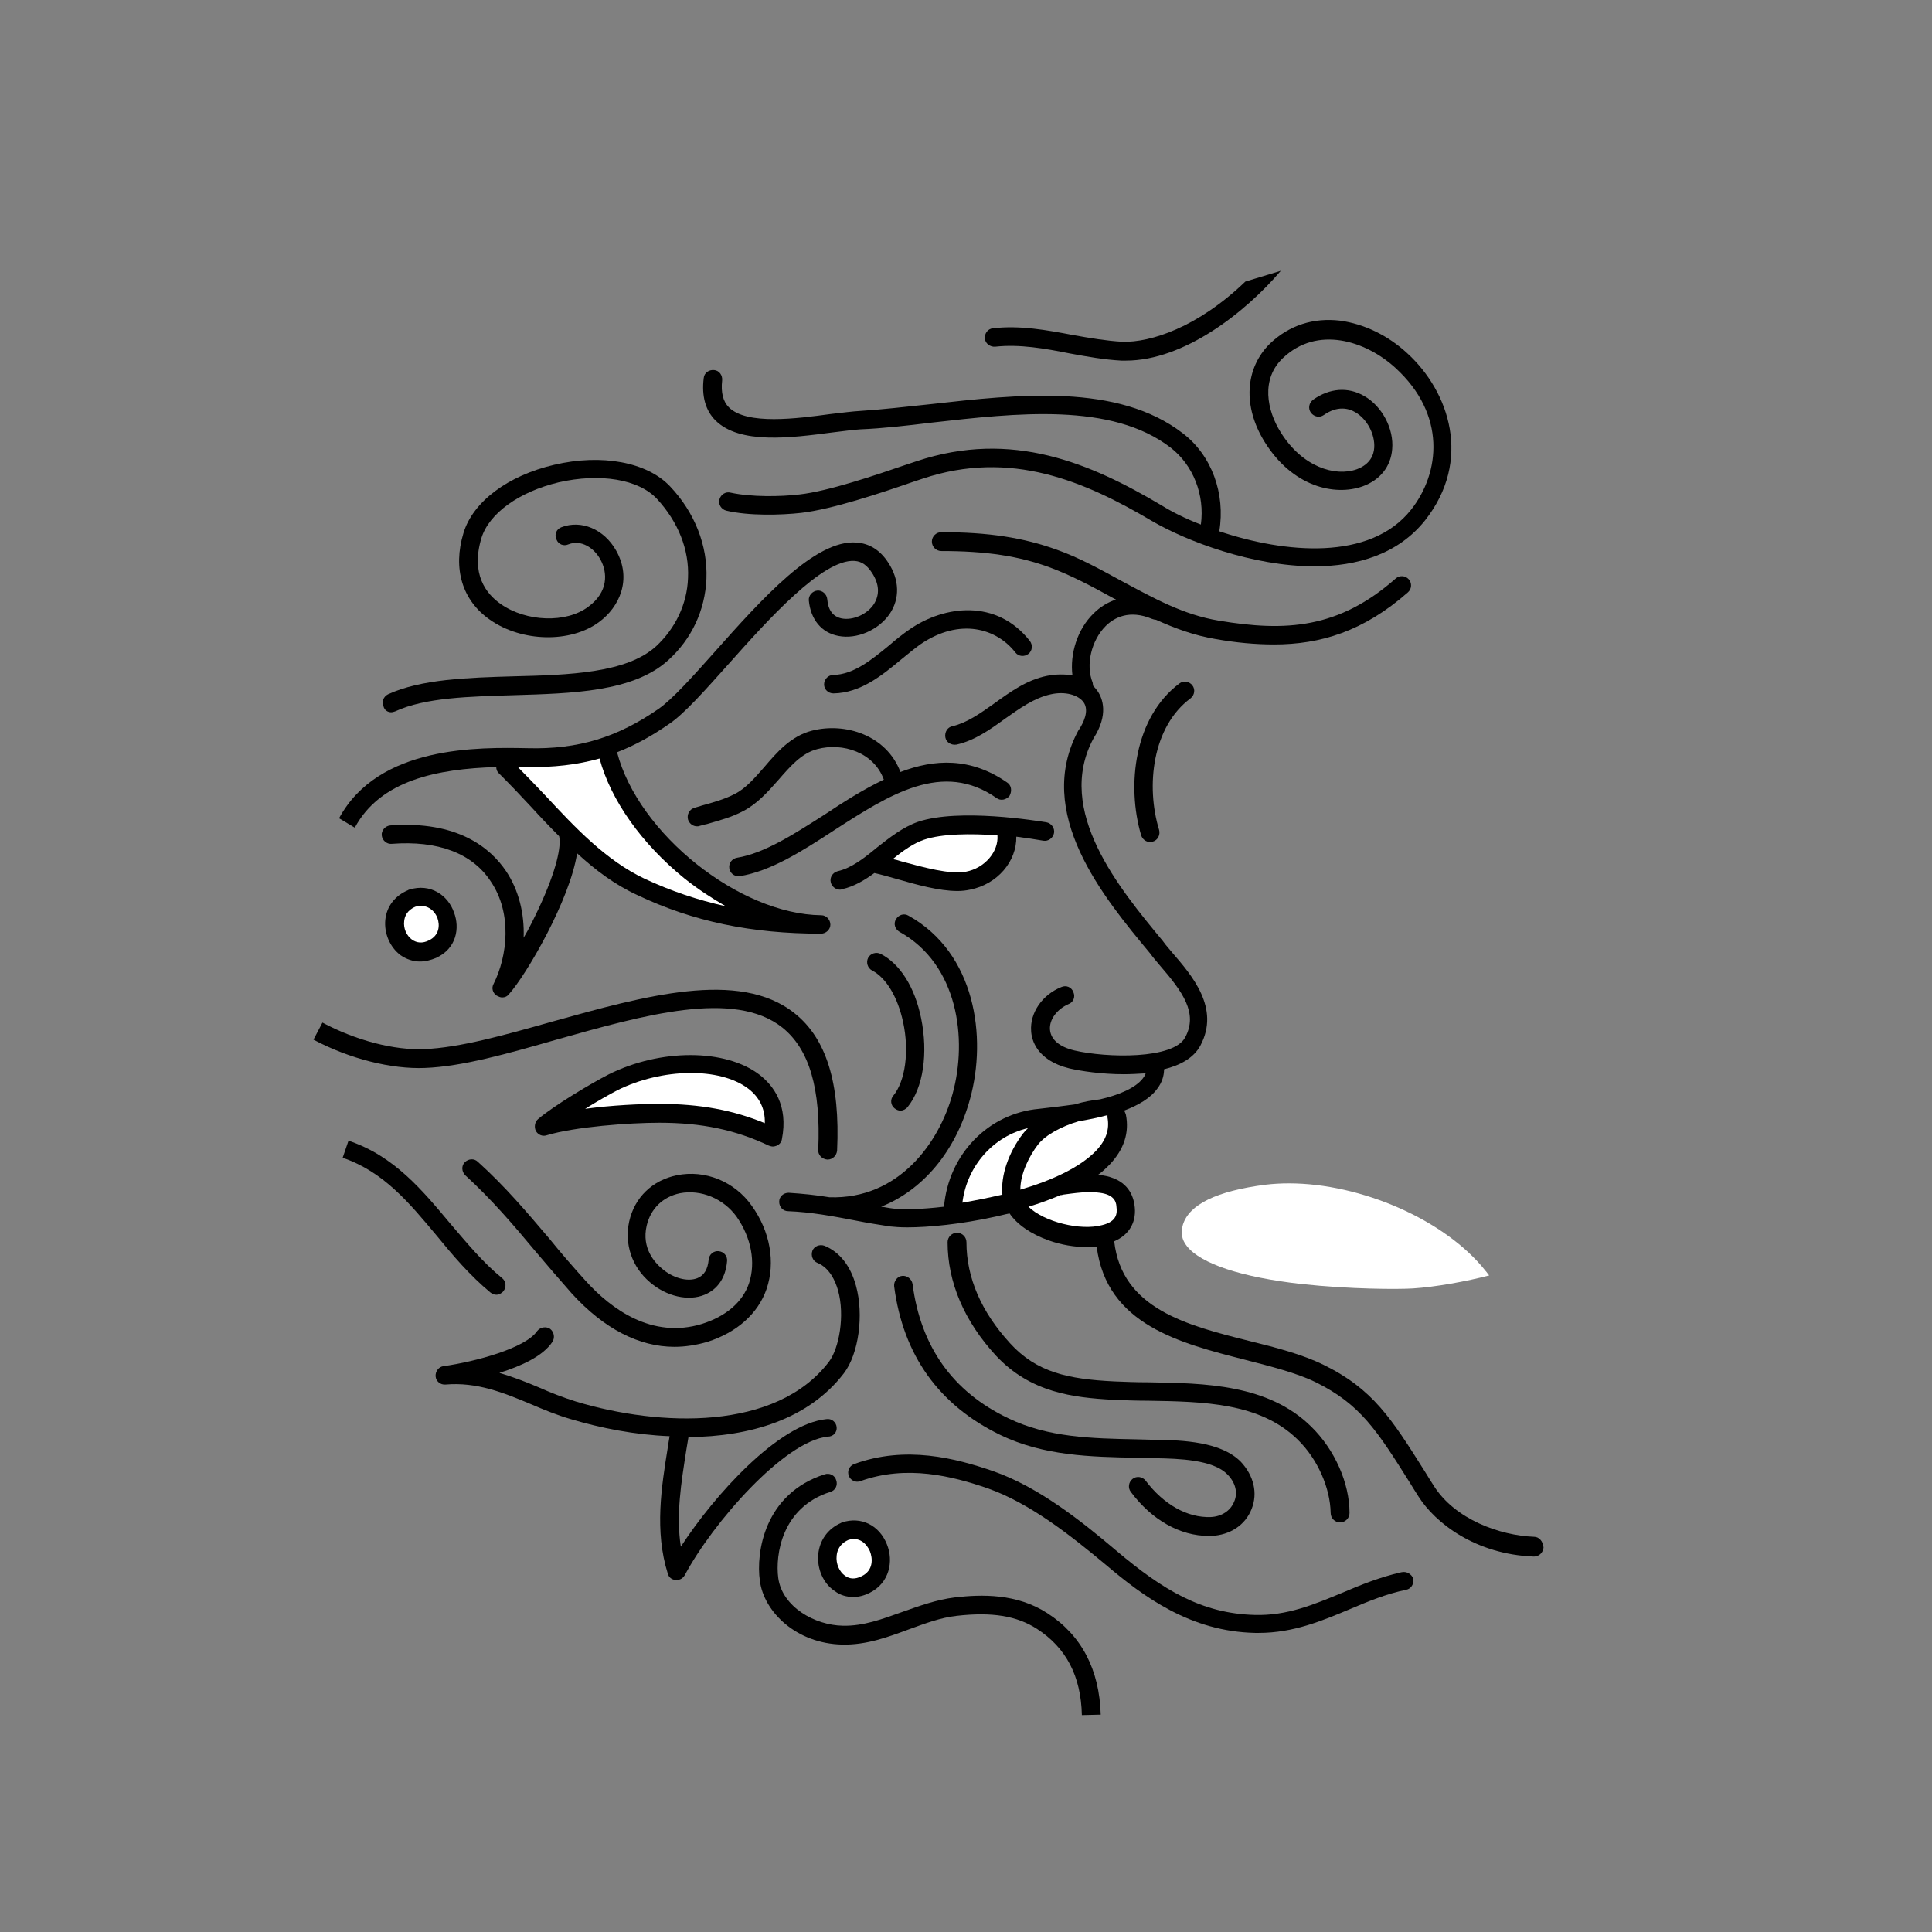 <?xml version="1.0" encoding="utf-8"?>
<!-- Generator: Adobe Illustrator 27.8.1, SVG Export Plug-In . SVG Version: 6.00 Build 0)  -->
<svg version="1.1" id="Layer_1" xmlns="http://www.w3.org/2000/svg" xmlns:xlink="http://www.w3.org/1999/xlink" x="0px" y="0px"
	 viewBox="0 0 430.2 430.2" style="enable-background:new 0 0 430.2 430.2;" xml:space="preserve">
<rect x="0" y="0" width="430.2" height="430.2" fill="#808080" stroke="none"/>
<style type="text/css">
	.st0{fill:#FFFFFF;stroke:#000000;stroke-miterlimit:10;}
	.st1{fill:#00AD99;}
	.st2{fill:#010101;}
	.st3{clip-path:url(#SVGID_00000036211831057163186200000005787852222606331579_);}
	.st4{clip-path:url(#SVGID_00000036211831057163186200000005787852222606331579_);fill:#FFFFFF;}
	.st5{clip-path:url(#SVGID_00000089549133678064231960000014479157559495829384_);}
	.st6{clip-path:url(#SVGID_00000089549133678064231960000014479157559495829384_);fill:#FFFFFF;}
	.st7{clip-path:url(#SVGID_00000076583439513112635300000001497702173648285569_);}
	.st8{clip-path:url(#SVGID_00000076583439513112635300000001497702173648285569_);fill:#FFFFFF;}
	.st9{clip-path:url(#SVGID_00000029014405186989548310000011918857241975383487_);}
	.st10{clip-path:url(#SVGID_00000155865265285896468420000002332822491723394492_);}
	.st11{clip-path:url(#SVGID_00000073713566022876220420000018170271120650878614_);}
	.st12{clip-path:url(#SVGID_00000073713566022876220420000018170271120650878614_);fill:#FFFFFF;}
	.st13{clip-path:url(#SVGID_00000174574831165394736720000012704914308037527712_);fill:#00AD98;}
	.st14{clip-path:url(#SVGID_00000174574831165394736720000012704914308037527712_);}
	.st15{clip-path:url(#SVGID_00000116933126749863420290000011199849386146244541_);}
</style>
<g>
	<defs>
		<rect id="SVGID_00000070107351165187336460000004982956326869792923_" x="69.8" y="60.2" width="290.6" height="321.7"/>
	</defs>
	<clipPath id="SVGID_00000116223805825995033420000011299579664958697886_">
		<use xlink:href="#SVGID_00000070107351165187336460000004982956326869792923_"  style="overflow:visible;"/>
	</clipPath>
	<path style="clip-path:url(#SVGID_00000116223805825995033420000011299579664958697886_);" d="M156.3,294.8
		c-11.1,3.4-20.2-3.3-25.9-9.6c-2.8-3.1-5.5-6.2-8-9.3c-5.1-6-9.9-11.7-16-17.2c-0.8-0.8-2.1-0.7-2.9,0.1c-0.8,0.8-0.7,2.1,0.1,2.9
		c5.8,5.3,10.6,10.9,15.6,16.9c2.6,3.1,5.3,6.2,8.1,9.4c7.2,7.9,15,11.9,22.9,11.9c2.4,0,4.9-0.4,7.3-1.1
		c6.6-2.1,11.3-6.3,13.2-11.8c2-5.9,0.8-12.8-3.3-18.5c-3.8-5.4-10.4-8.1-16.7-6.8c-5.4,1.1-9.4,4.9-10.6,10.3
		c-1.1,5,0.6,10.1,4.6,13.5c3.7,3.2,8.6,4.3,12.2,2.8c2.9-1.2,4.7-3.8,5-7.5c0.1-1.1-0.7-2.1-1.9-2.2c-1.1-0.1-2.1,0.7-2.2,1.9
		c-0.2,2.1-1,3.5-2.5,4.1c-2.2,0.9-5.5,0-8-2.2c-1.4-1.2-4.5-4.4-3.3-9.5c0.9-3.8,3.6-6.4,7.4-7.2c4.7-0.9,9.7,1.2,12.6,5.2
		c3.3,4.7,4.3,10.2,2.8,14.8C165.4,289.9,161.7,293.1,156.3,294.8"/>
	<path style="clip-path:url(#SVGID_00000116223805825995033420000011299579664958697886_);" d="M226.1,145.3c0.7,0.9,2,1,2.9,0.3
		s1-2,0.3-2.9c-7.4-9.4-19-7.9-26.7-2.6c-1.6,1.1-3.1,2.3-4.6,3.6c-3.9,3.2-7.9,6.5-12.5,6.6c-1.1,0-2,1-2,2.1c0,1.1,0.9,2,2.1,2
		c0,0,0,0,0,0c6-0.1,10.8-4,15-7.5c1.5-1.2,2.9-2.4,4.3-3.4C213.8,137.4,222,140,226.1,145.3"/>
	<path style="clip-path:url(#SVGID_00000116223805825995033420000011299579664958697886_);" d="M281.6,98.4
		c6.2,10,15.6,12.1,21.8,9.9c3.9-1.4,6.3-4.4,6.6-8.3c0.4-4.5-2.2-9.5-6.2-11.8c-3.6-2.1-7.7-1.8-11.4,0.8c-0.9,0.7-1.2,1.9-0.5,2.9
		c0.7,0.9,1.9,1.2,2.9,0.5c3-2.1,5.5-1.5,7-0.6c2.6,1.5,4.4,4.9,4.2,7.9c-0.1,1.6-0.9,3.7-3.9,4.8c-4.8,1.7-12.1-0.5-16.9-8.2
		c-3.1-4.9-4.5-11.9,0.5-16.6c7.6-7.2,18.3-3.9,25,2.2c11.4,10.4,10,23.4,3.5,31.6c-9.1,11.5-28.1,9.7-42.7,4.8
		c1.4-8.4-1.7-16.9-8.1-21.8c-14.5-11.2-36.6-8.7-56.2-6.5c-5.6,0.6-10.9,1.2-15.6,1.5c-1.8,0.1-4.1,0.4-6.7,0.7
		c-7.4,1-18.6,2.5-22.6-1.5c-1.3-1.3-1.8-3.3-1.5-6c0.1-1.1-0.6-2.2-1.8-2.3c-1.1-0.1-2.2,0.6-2.3,1.8c-0.5,4,0.4,7.2,2.6,9.4
		c5.4,5.4,16.8,3.9,26,2.7c2.5-0.3,4.7-0.6,6.3-0.7c4.9-0.2,10.2-0.8,15.9-1.5c18.7-2.1,40-4.6,53.2,5.6c5,3.9,7.6,10.5,6.7,17.1
		c-3.4-1.3-6.4-2.8-8.8-4.3c-15.7-9.3-33.2-16.9-54.5-9.8l-2.1,0.7c-7,2.4-17.6,6-24,6.7c-4.2,0.5-10.7,0.6-15.3-0.4
		c-1.1-0.3-2.2,0.4-2.5,1.5c-0.3,1.1,0.4,2.2,1.5,2.5c5.1,1.2,12.2,1,16.7,0.5c6.9-0.8,17.7-4.4,24.9-6.9l2.1-0.7
		c19.7-6.6,36.2,0.6,51.1,9.4c7.7,4.5,22.4,10.1,36.2,10.1c9.5,0,18.6-2.7,24.6-10.2c10.6-13.4,5.4-28.7-3.9-37.2
		c-4.4-4.1-9.8-6.6-15-7.3c-5.9-0.7-11.3,1-15.6,5.1C277.2,82,276.7,90.5,281.6,98.4"/>
	<path style="clip-path:url(#SVGID_00000116223805825995033420000011299579664958697886_);" d="M213.2,198.4c1,0,1.9-0.1,2.8-0.3
		c6.1-1.2,10.4-6.3,10.3-11.8c2.3,0.3,4.3,0.6,6,0.9c1.1,0.2,2.2-0.6,2.4-1.7c0.2-1.1-0.6-2.2-1.7-2.4c-2-0.3-19.4-3.2-28.6-0.1
		c-3.4,1.2-6.3,3.5-9.1,5.7c-2.9,2.4-5.7,4.6-8.8,5.3c-1.1,0.3-1.8,1.4-1.5,2.5c0.2,0.9,1.1,1.6,2,1.6c0.2,0,0.3,0,0.5-0.1
		c2.7-0.6,5-2,7.2-3.6c1.4,0.3,3.1,0.8,4.9,1.3C204.1,197,209.1,198.4,213.2,198.4"/>
	<path style="clip-path:url(#SVGID_00000116223805825995033420000011299579664958697886_);fill:#FFFFFF;" d="M205.7,187
		c4.1-1.4,10.5-1.4,16.4-1c0.3,3.6-2.8,7.3-7,8.1c-3.5,0.7-9.6-1-14.4-2.3c-0.6-0.2-1.3-0.4-1.9-0.5
		C201.1,189.4,203.4,187.8,205.7,187"/>
	<path style="clip-path:url(#SVGID_00000116223805825995033420000011299579664958697886_);" d="M224.2,174.2
		c-8.1-5.6-16.1-5.2-23.7-2.3c-3.1-8.2-12.3-11.1-19.7-9.2c-4.7,1.2-7.8,4.8-10.7,8.2c-2.1,2.4-4.1,4.7-6.5,5.9
		c-2.3,1.2-4.9,1.9-7.4,2.6c-0.5,0.2-1.1,0.3-1.6,0.5c-1.1,0.3-1.7,1.5-1.4,2.6c0.3,0.9,1.1,1.5,2,1.5c0.2,0,0.4,0,0.6-0.1
		c0.5-0.1,1-0.3,1.6-0.4c2.7-0.8,5.5-1.5,8.1-2.9c3.1-1.6,5.5-4.3,7.8-6.9c2.7-3.1,5.2-6,8.7-6.9c5.6-1.5,12.6,0.7,14.8,6.8
		c-4.6,2.2-9,5-13.2,7.8c-6.9,4.4-13.4,8.6-19.5,9.6c-1.1,0.2-1.9,1.2-1.7,2.4c0.2,1,1,1.7,2,1.7c0.1,0,0.2,0,0.3,0
		c6.9-1.1,13.8-5.5,21-10.2c12.4-8,24.2-15.6,36.2-7.2c0.9,0.7,2.2,0.4,2.9-0.5C225.4,176.1,225.2,174.8,224.2,174.2"/>
	<path style="clip-path:url(#SVGID_00000116223805825995033420000011299579664958697886_);" d="M186.3,317.8c-0.1-1.1-1.1-2-2.3-1.8
		c-10.7,1.1-25,17-32.4,28.4c-1.1-7.1,0.1-14.3,1.2-21.4c0.2-1,0.3-2,0.5-3c13.6-0.1,26.7-3.9,34.6-14.2c3.3-4.3,4.5-13,2.7-19.5
		c-1.2-4.4-3.6-7.5-7-8.9c-1.1-0.4-2.3,0.1-2.7,1.1c-0.4,1.1,0.1,2.3,1.1,2.7c2.7,1.1,4,4,4.6,6.1c1.6,5.7,0.2,13-2,15.9
		c-11.8,15.5-37.7,14.5-56.3,8.9c-2.9-0.9-5.7-2-8.4-3.2c-2.8-1.2-5.7-2.3-8.7-3.2c4.8-1.5,9.7-3.7,11.8-6.9
		c0.6-0.9,0.4-2.2-0.5-2.9c-0.9-0.6-2.2-0.4-2.9,0.5c-2.6,3.8-13.7,6.8-20.8,7.8c-1.1,0.1-1.9,1.2-1.8,2.3c0.1,1.1,1.1,1.9,2.2,1.8
		c7-0.6,12.9,1.8,19.1,4.4c2.8,1.2,5.7,2.4,8.8,3.3c6.7,2,14.3,3.5,22,3.8c-0.1,0.8-0.3,1.6-0.4,2.5c-1.4,8.7-3,18.6,0,28.1
		c0.2,0.8,0.9,1.4,1.8,1.4c0.1,0,0.1,0,0.2,0c0.8,0,1.4-0.4,1.8-1.1c6.2-11.6,22.1-29.8,31.8-30.8
		C185.6,319.9,186.4,318.9,186.3,317.8"/>
	<path style="clip-path:url(#SVGID_00000116223805825995033420000011299579664958697886_);" d="M79,184.3
		c5.7-10.6,18.4-13.1,31.5-13.5c0,0.5,0.2,1.1,0.6,1.4c2.4,2.4,4.7,4.8,7.2,7.5c2,2.2,4.1,4.4,6.2,6.5c0.5,2.2-0.5,7.4-4.5,16
		c-1.1,2.3-2.2,4.6-3.4,6.6c0.2-5.4-1.1-10.6-3.9-14.8c-3.5-5.2-10.8-11.3-25.8-10.2c-1.1,0.1-2,1.1-1.9,2.2c0.1,1.1,1.1,2,2.2,1.9
		c10.3-0.8,18,2.1,22.1,8.4c4.8,7.1,3.7,16.6,0.6,22.8c-0.5,0.9-0.2,2,0.7,2.6c0.4,0.2,0.8,0.4,1.2,0.4c0.6,0,1.1-0.2,1.5-0.7
		c3.9-4.3,13.6-21,15.2-31.4c4,3.7,8.4,7,13.4,9.3c12.4,5.9,25.4,8.6,40.9,8.6c1.1,0,2.1-0.9,2.1-2c0-1.1-0.9-2.1-2-2.1
		c-18.3-0.2-40.8-18.2-45.5-36.3c3.9-1.5,7.7-3.6,11.6-6.3c3.4-2.3,7.9-7.4,13.1-13.2c8.9-10,21.1-23.6,28.2-23.1
		c1.6,0.1,2.8,1,3.9,2.7c1.6,2.5,1.7,4.8,0.4,6.9c-1.5,2.3-4.7,3.7-7.2,3.2c-1.9-0.4-3-1.8-3.2-4.3c-0.1-1.1-1.1-2-2.2-1.9
		c-1.1,0.1-2,1.1-1.9,2.2c0.4,4.2,2.8,7.2,6.6,7.9c4.1,0.8,8.9-1.3,11.4-4.9c2.3-3.4,2.2-7.6-0.3-11.4c-1.8-2.8-4.2-4.3-7.1-4.5
		c-9.2-0.7-21.1,12.6-31.6,24.4c-4.8,5.4-9.4,10.5-12.4,12.6c-9.2,6.4-18,9.1-29.2,8.8c-10.8-0.2-33.2-0.7-42,15.6"/>
	<path style="clip-path:url(#SVGID_00000116223805825995033420000011299579664958697886_);fill:#FFFFFF;" d="M117.3,170.8
		c5.9,0.1,11.2-0.5,16.2-1.9c2.5,9.3,9.4,19,18.9,26.7c3,2.4,6.1,4.4,9.2,6.2c-6.3-1.4-12.2-3.4-18-6.1
		c-8.7-4.1-15.6-11.5-22.3-18.7c-1.9-2-3.9-4.1-5.9-6.1C116.1,170.8,116.7,170.8,117.3,170.8"/>
	<path style="clip-path:url(#SVGID_00000116223805825995033420000011299579664958697886_);" d="M87.1,158.6c0.3,0,0.6-0.1,0.9-0.2
		c6.7-3.1,16.6-3.3,26.3-3.6c13.1-0.4,26.7-0.7,34.5-7.8c5.2-4.7,8.2-11.1,8.5-18.1c0.3-7.4-2.6-14.8-8.1-20.6
		c-5.1-5.4-15.2-7.3-25.8-4.8c-10.3,2.4-18.1,8.2-20.2,15.2c-2.4,7.9-0.3,15,5.9,19.3c7.1,5,18,5.2,24.3,0.5
		c4.5-3.3,7.4-9.5,3.8-15.9c-2.7-4.8-7.8-6.9-12.2-5.2c-1.1,0.4-1.6,1.6-1.1,2.7c0.4,1.1,1.6,1.6,2.7,1.1c2.8-1.1,5.7,0.8,7.1,3.4
		c1.6,2.9,1.8,7.2-2.7,10.5c-4.9,3.7-13.8,3.4-19.5-0.6c-3.3-2.3-6.7-6.7-4.3-14.7c1.7-5.5,8.4-10.3,17.2-12.4
		c9.2-2.1,17.8-0.7,21.9,3.7c4.7,5.1,7.2,11.3,6.9,17.6c-0.2,5.8-2.8,11.2-7.1,15.2c-6.6,6-19.4,6.4-31.8,6.7
		c-10.1,0.3-20.5,0.6-27.9,4c-1,0.5-1.5,1.7-1,2.7C85.6,158.1,86.3,158.6,87.1,158.6"/>
	<path style="clip-path:url(#SVGID_00000116223805825995033420000011299579664958697886_);" d="M277.3,62.7
		c-10.6,10.2-21.1,13.6-27.4,13.4c-3.5-0.2-7.1-0.8-11-1.5c-5.8-1.1-11.8-2.2-17.8-1.5c-1.1,0.1-1.9,1.1-1.8,2.3
		c0.1,1.1,1.2,1.9,2.3,1.8c5.4-0.6,11.1,0.4,16.6,1.5c3.8,0.7,7.7,1.4,11.5,1.6c0.3,0,0.7,0,1,0c12.9,0,26.6-10.7,34.5-20"/>
	<path style="clip-path:url(#SVGID_00000116223805825995033420000011299579664958697886_);" d="M312,350.1c-4.8,1.1-9,2.8-13.2,4.6
		c-6.3,2.6-12.2,5.1-19.4,4.9c-11.8-0.3-20.5-5.6-30.7-14.2c-8-6.8-17.5-14.3-27.5-17.8c-8.4-2.9-19.5-5.8-31-1.6
		c-1.1,0.4-1.6,1.6-1.2,2.6c0.4,1.1,1.6,1.6,2.6,1.2c10.3-3.7,20.5-1.1,28.3,1.6c9.4,3.3,18.5,10.5,26.3,17
		c8.5,7.2,18.9,14.9,33.3,15.2c0.3,0,0.5,0,0.8,0c7.7,0,14.1-2.7,20.3-5.3c4-1.7,8.1-3.4,12.5-4.3c1.1-0.2,1.8-1.3,1.6-2.5
		C314.3,350.5,313.2,349.8,312,350.1"/>
	<path style="clip-path:url(#SVGID_00000116223805825995033420000011299579664958697886_);" d="M76.3,257.8
		c9.1,3.1,14.8,10,20.9,17.3c3.6,4.4,7.4,8.9,12,12.7c0.4,0.3,0.8,0.5,1.3,0.5c0.6,0,1.2-0.3,1.6-0.8c0.7-0.9,0.6-2.2-0.3-2.9
		c-4.3-3.5-7.9-7.9-11.5-12.1c-6.2-7.4-12.5-15.1-22.7-18.5"/>
	<path style="clip-path:url(#SVGID_00000116223805825995033420000011299579664958697886_);" d="M199.2,246.8
		c0.4,0.3,0.8,0.5,1.3,0.5c0.6,0,1.2-0.3,1.6-0.8c3.5-4.3,4.6-12,3-19.8c-1.4-6.9-4.7-12.1-9-14.3c-1-0.5-2.3-0.1-2.8,0.9
		c-0.5,1-0.1,2.3,0.9,2.8c3.1,1.6,5.7,5.9,6.9,11.5c1.4,6.5,0.5,13.1-2.2,16.4C198.2,244.8,198.3,246.1,199.2,246.8"/>
	<path style="clip-path:url(#SVGID_00000116223805825995033420000011299579664958697886_);" d="M247.9,311.7c2.5,0.1,5,0.2,7.7,0.2
		c12.3,0.2,25,0.4,33.4,8.7c4.4,4.3,7.2,10.7,7.3,16.3c0,1.1,0.9,2.1,2.1,2.1h0c1.1,0,2.1-0.9,2.1-2.1c0-6.7-3.3-14.1-8.5-19.2
		c-9.6-9.5-23.8-9.7-36.3-9.9c-2.7,0-5.2-0.1-7.6-0.2c-10.2-0.5-17.3-2-23.2-8.5c-6.4-7-9.7-14.6-9.7-22.5c0-1.1-0.9-2.1-2.1-2.1
		c-1.1,0-2.1,0.9-2.1,2.1c0,8.9,3.7,17.6,10.8,25.3C229.5,310.1,238.9,311.2,247.9,311.7"/>
	<path style="clip-path:url(#SVGID_00000116223805825995033420000011299579664958697886_);" d="M200.9,284.1
		c-1.1,0.1-1.9,1.2-1.8,2.3c2,15.4,10,26.5,23.6,33.1c9.7,4.7,20.2,4.9,30.3,5.1c1.2,0,2.4,0,3.7,0.1l0.7,0c5,0.1,12.7,0.3,15.9,3.6
		c1.8,1.8,2.4,4.1,1.5,6.1c-0.8,2-2.8,3.3-5.2,3.4c-5.2,0.2-10.5-2.8-14.5-8.1c-0.7-0.9-2-1.1-2.9-0.4c-0.9,0.7-1.1,2-0.4,2.9
		c4.7,6.3,11,9.8,17.3,9.8c0.2,0,0.5,0,0.7,0c4.1-0.2,7.5-2.4,8.9-6c1.4-3.5,0.5-7.4-2.4-10.5c-4.4-4.5-13-4.8-18.8-4.9l-0.7,0
		c-1.2,0-2.5-0.1-3.7-0.1c-10.1-0.2-19.7-0.4-28.6-4.7c-12.4-5.9-19.5-16-21.3-29.9C203,284.8,202,284,200.9,284.1"/>
	<path style="clip-path:url(#SVGID_00000116223805825995033420000011299579664958697886_);fill:#FFFFFF;" d="M314.6,286.9
		c-3.2,0.2-13.9,0.2-24.9-1c-13.3-1.5-22.3-4.5-25.4-8.4c-1.2-1.5-1.4-3-0.9-4.8c1.4-4.5,7.5-7.5,18.4-8.9c1.7-0.2,3.4-0.3,5.2-0.3
		c16,0,34.8,8.1,43.8,19.5c0.3,0.3,0.5,0.7,0.8,1C326.7,285.3,319.5,286.6,314.6,286.9"/>
	<path style="clip-path:url(#SVGID_00000116223805825995033420000011299579664958697886_);" d="M265.1,155.5c0.9-0.7,1.1-2,0.4-2.9
		c-0.7-0.9-2-1.1-2.9-0.4c-10,7.5-11.8,22.6-8.5,33.8c0.3,0.9,1.1,1.5,2,1.5c0.2,0,0.4,0,0.6-0.1c1.1-0.3,1.7-1.5,1.4-2.6
		C255.1,175,256.6,161.8,265.1,155.5"/>
	<path style="clip-path:url(#SVGID_00000116223805825995033420000011299579664958697886_);" d="M182.2,346.1
		c-0.3,3.2,1.1,6.5,3.7,8.2c1.2,0.9,2.6,1.3,4.1,1.3c1.2,0,2.4-0.3,3.6-0.9c4.5-2.2,5.4-7.1,3.9-10.8c-1.7-4.3-5.8-6.3-10-4.9
		c-0.1,0-0.1,0-0.2,0.1C184.3,340.4,182.5,343,182.2,346.1"/>
	<path style="clip-path:url(#SVGID_00000116223805825995033420000011299579664958697886_);fill:#FFFFFF;" d="M188.9,342.9
		c2.5-0.8,4.1,0.9,4.8,2.5c0.6,1.5,0.9,4.3-1.9,5.6c-1.4,0.7-2.6,0.6-3.6-0.1c-1.3-0.9-2.1-2.7-1.9-4.5
		C186.4,345.3,186.9,343.8,188.9,342.9"/>
	<path style="clip-path:url(#SVGID_00000116223805825995033420000011299579664958697886_);" d="M91.1,198.1c-0.1,0-0.1,0-0.2,0.1
		c-2.9,1.2-4.8,3.6-5.1,6.6c-0.3,3,1,6.1,3.4,7.9c1.3,0.9,2.8,1.4,4.3,1.4c1.2,0,2.4-0.3,3.6-0.8c4.6-2.1,5.3-6.7,4-10.1
		C99.8,199.4,95.9,196.6,91.1,198.1"/>
	<path style="clip-path:url(#SVGID_00000116223805825995033420000011299579664958697886_);fill:#FFFFFF;" d="M95.5,209.4
		c-1.4,0.7-2.7,0.6-3.8-0.2c-1.2-0.9-1.9-2.5-1.7-4.1c0.1-1,0.6-2.4,2.5-3.2c2.4-0.7,4.2,0.7,4.9,2.5
		C98,206.1,97.8,208.3,95.5,209.4"/>
	<path style="clip-path:url(#SVGID_00000116223805825995033420000011299579664958697886_);" d="M173,255.1c0.6-0.3,1-0.8,1.1-1.4
		c1.5-7.6-1.9-12-5-14.4c-7.6-5.8-22-5.8-33.5-0.1c-3.9,2-12.3,7-15.8,10c-0.7,0.6-0.9,1.7-0.5,2.6c0.5,0.9,1.5,1.3,2.4,1
		c6.3-1.9,18.4-2.8,25.1-2.8c9.5,0,17,1.6,24.4,5.1c0.3,0.1,0.6,0.2,0.9,0.2C172.4,255.3,172.7,255.2,173,255.1"/>
	<path style="clip-path:url(#SVGID_00000116223805825995033420000011299579664958697886_);fill:#FFFFFF;" d="M146.8,245.8
		c-4.2,0-10.6,0.3-16.5,1.1c2.7-1.7,5.4-3.2,7.1-4.1c10-5,22.9-5.2,29.2-0.4c2.5,1.9,3.8,4.5,3.7,7.7
		C163.3,247.2,155.9,245.8,146.8,245.8"/>
	<path style="clip-path:url(#SVGID_00000116223805825995033420000011299579664958697886_);" d="M69.8,231.5
		c8.1,4.3,17.4,6.6,24.8,6.3c8.3-0.3,18.5-3.2,29.3-6.3c19.5-5.5,39.6-11.2,50.3-2.7c6,4.8,8.6,13.6,8,27.2c-0.1,1.1,0.8,2.1,2,2.2
		c0,0,0.1,0,0.1,0c1.1,0,2-0.9,2.1-2c0.7-15-2.4-25-9.5-30.6c-12.3-9.8-33.5-3.8-54,1.9c-10.6,3-20.6,5.8-28.4,6.1
		c-6.7,0.3-15.2-1.9-22.7-5.9"/>
	<path style="clip-path:url(#SVGID_00000116223805825995033420000011299579664958697886_);" d="M341.6,342.2
		c-7.7-0.3-17.6-3.9-22.3-11.3c-0.7-1.1-1.4-2.2-2-3.2c-7.5-11.9-11.6-18.4-22.6-23.8c-4.7-2.3-10.4-3.8-16.5-5.3
		c-14-3.5-28.4-7.2-30.1-22.2c3.5-1.5,5.1-4.5,4.5-8.2c-0.4-2.5-1.9-5.7-7.2-6.5c-0.3,0-0.6-0.1-0.9-0.1c1-0.7,1.8-1.5,2.6-2.3
		c3.2-3.4,4.4-7.1,3.6-11.1c-0.1-0.3-0.2-0.6-0.4-0.9c3.2-1.2,5.9-2.8,7.4-4.9c1-1.3,1.5-2.8,1.5-4.3c3.6-0.9,6.6-2.5,8.1-5.3
		c4.4-8.3-1.8-15.5-6.3-20.7c-0.5-0.6-1-1.2-1.5-1.8l-0.6-0.8c-9.6-11.6-24.1-29-15.4-45.1c3.4-5.3,2-8.9,0.9-10.5
		c-0.3-0.4-0.6-0.8-1-1.2c0-0.2-0.1-0.5-0.1-0.7c-1.6-3.9-0.3-9.4,2.9-12.6c1.9-1.9,5.3-3.7,10.3-1.6c0.3,0.1,0.6,0.2,0.9,0.2
		c4.2,1.9,8.5,3.5,13.3,4.3c4.5,0.8,8.8,1.2,13,1.2c10.3,0,19.9-2.9,29.8-11.6c0.9-0.8,0.9-2.1,0.2-2.9c-0.8-0.9-2.1-0.9-2.9-0.2
		c-12.7,11.2-24.5,11.9-39.4,9.4c-7.9-1.3-14.5-5-21.6-8.8c-4.6-2.5-9.4-5.2-14.5-7c-7.5-2.7-15.2-3.9-25.7-3.9h0
		c-1.1,0-2.1,0.9-2.1,2.1c0,1.1,0.9,2.1,2.1,2.1c10,0,17.3,1.1,24.3,3.7c4.8,1.8,9.3,4.2,14,6.8c0.2,0.1,0.4,0.2,0.6,0.3
		c-1.8,0.6-3.5,1.6-5,3.1c-3.6,3.5-5.3,9-4.7,13.8c-1.7-0.3-3.7-0.3-5.7,0.1c-4.5,0.9-8.2,3.6-11.8,6.2c-3.1,2.2-6.1,4.3-9.2,5
		c-1.1,0.2-1.8,1.3-1.6,2.5c0.2,1.1,1.3,1.8,2.5,1.6c4-0.9,7.4-3.3,10.7-5.7c3.4-2.4,6.6-4.7,10.3-5.5c3.1-0.7,6.1,0.1,7.3,1.8
		c1.3,1.9-0.1,4.6-1,6c0,0-0.1,0.1-0.1,0.1c-10.1,18.5,5.5,37.3,15.9,49.8l0.6,0.8c0.5,0.6,1,1.2,1.5,1.8c5.2,6,8.6,10.7,5.7,16.1
		c-2.6,4.9-17.4,4.6-24.7,2.9c-3.3-0.8-5.2-2.4-5.4-4.6c-0.2-2.3,1.6-4.6,4.1-5.7c1.1-0.4,1.6-1.6,1.1-2.7c-0.4-1.1-1.6-1.6-2.7-1.1
		c-4.2,1.7-7,5.7-6.7,9.8c0.1,1.9,1.2,6.5,8.5,8.3c2.6,0.6,7.2,1.3,12.1,1.3c1.6,0,3.3-0.1,4.9-0.2c-0.1,0.4-0.3,0.7-0.6,1.1
		c-1.6,2.1-5.2,3.7-9.6,4.7c-1.7,0.2-3.6,0.5-5.5,1.1c-2.7,0.4-5.4,0.7-8,1c-11.4,1-20.2,10.2-21.2,21.8c-5.1,0.6-9.3,0.7-11.4,0.4
		c-0.9-0.1-1.7-0.3-2.6-0.4c9.3-3.7,16.6-12.3,19.8-24c3.8-13.8,1.2-32.5-13.7-40.8c-1-0.6-2.2-0.2-2.8,0.8c-0.6,1-0.2,2.2,0.8,2.8
		c13,7.2,15.2,23.8,11.8,36.1c-3,10.9-12,23.5-27.4,23c-3-0.5-6-0.8-9.1-1c-1.1,0-2.1,0.8-2.1,2c0,1.1,0.8,2.1,2,2.1
		c5.1,0.2,9.9,1.1,15.1,2.1c2.5,0.5,5,0.9,7.6,1.3c1,0.1,2.2,0.2,3.8,0.2c4.8,0,12-0.7,19.7-2.4c1-0.2,2-0.5,3.1-0.7
		c1.7,2.5,4.8,4.6,8.7,6c2.8,1,5.8,1.5,8.6,1.5c0.7,0,1.4,0,2.1-0.1c2.2,17.4,18.6,21.5,33.1,25.2c5.8,1.5,11.4,2.9,15.7,5
		c9.9,4.9,13.6,10.7,20.9,22.3c0.6,1,1.3,2.1,2,3.2c3.7,5.8,12.6,12.8,25.6,13.3c0,0,0.1,0,0.1,0c1.1,0,2-0.9,2.1-2
		C343.6,343.2,342.7,342.2,341.6,342.2"/>
	<path style="clip-path:url(#SVGID_00000116223805825995033420000011299579664958697886_);fill:#FFFFFF;" d="M223.2,266
		c-3,0.7-6,1.3-8.9,1.8c1-8.2,6.9-14.8,14.6-16.6c-0.4,0.4-0.8,0.8-1.1,1.2C224.6,256.6,222.8,261.7,223.2,266"/>
	<path style="clip-path:url(#SVGID_00000116223805825995033420000011299579664958697886_);fill:#FFFFFF;" d="M231.1,254.9
		c1.7-2.2,5.3-4.1,9-5.2c2.2-0.4,4.4-0.8,6.5-1.4c0,0.2,0,0.3,0,0.5c0.5,2.7-0.3,5.1-2.6,7.5c-3.6,3.7-9.9,6.6-16.8,8.6
		C227.2,261.3,229.2,257.4,231.1,254.9"/>
	<path style="clip-path:url(#SVGID_00000116223805825995033420000011299579664958697886_);fill:#FFFFFF;" d="M245.4,272.8
		c-4.8,1.3-12.9-0.7-16.4-4.1c2.4-0.7,4.8-1.6,7.2-2.6c0.1,0,0.1,0,0.2,0l0.4-0.1c2.3-0.3,5.5-0.8,8.1-0.4c3,0.4,3.6,1.8,3.7,3
		c0,0,0,0,0,0.1C248.8,270.2,248.7,272,245.4,272.8"/>
	<path style="clip-path:url(#SVGID_00000116223805825995033420000011299579664958697886_);" d="M245.1,381.8
		c-0.3-10.1-4.3-17.7-11.9-22.6c-6.8-4.4-14.6-4.2-20.6-3.5c-4.1,0.5-7.9,1.9-11.6,3.2c-4.5,1.6-8.7,3.2-13.3,3.1
		c-6.3-0.1-13.5-4.2-14.4-10.6c-0.7-5.2,0.8-15.8,11.6-19.2c1.1-0.3,1.7-1.5,1.3-2.6c-0.3-1.1-1.5-1.7-2.6-1.3
		c-13.4,4.3-15.3,17.4-14.4,23.7c0.9,6.9,8.1,14,18.4,14.2c5.4,0.1,10.2-1.7,14.8-3.4c3.6-1.3,7-2.6,10.6-3c7.9-0.9,13.4,0,17.9,2.9
		c6.5,4.2,9.8,10.5,10,19.2"/>
</g>
</svg>

